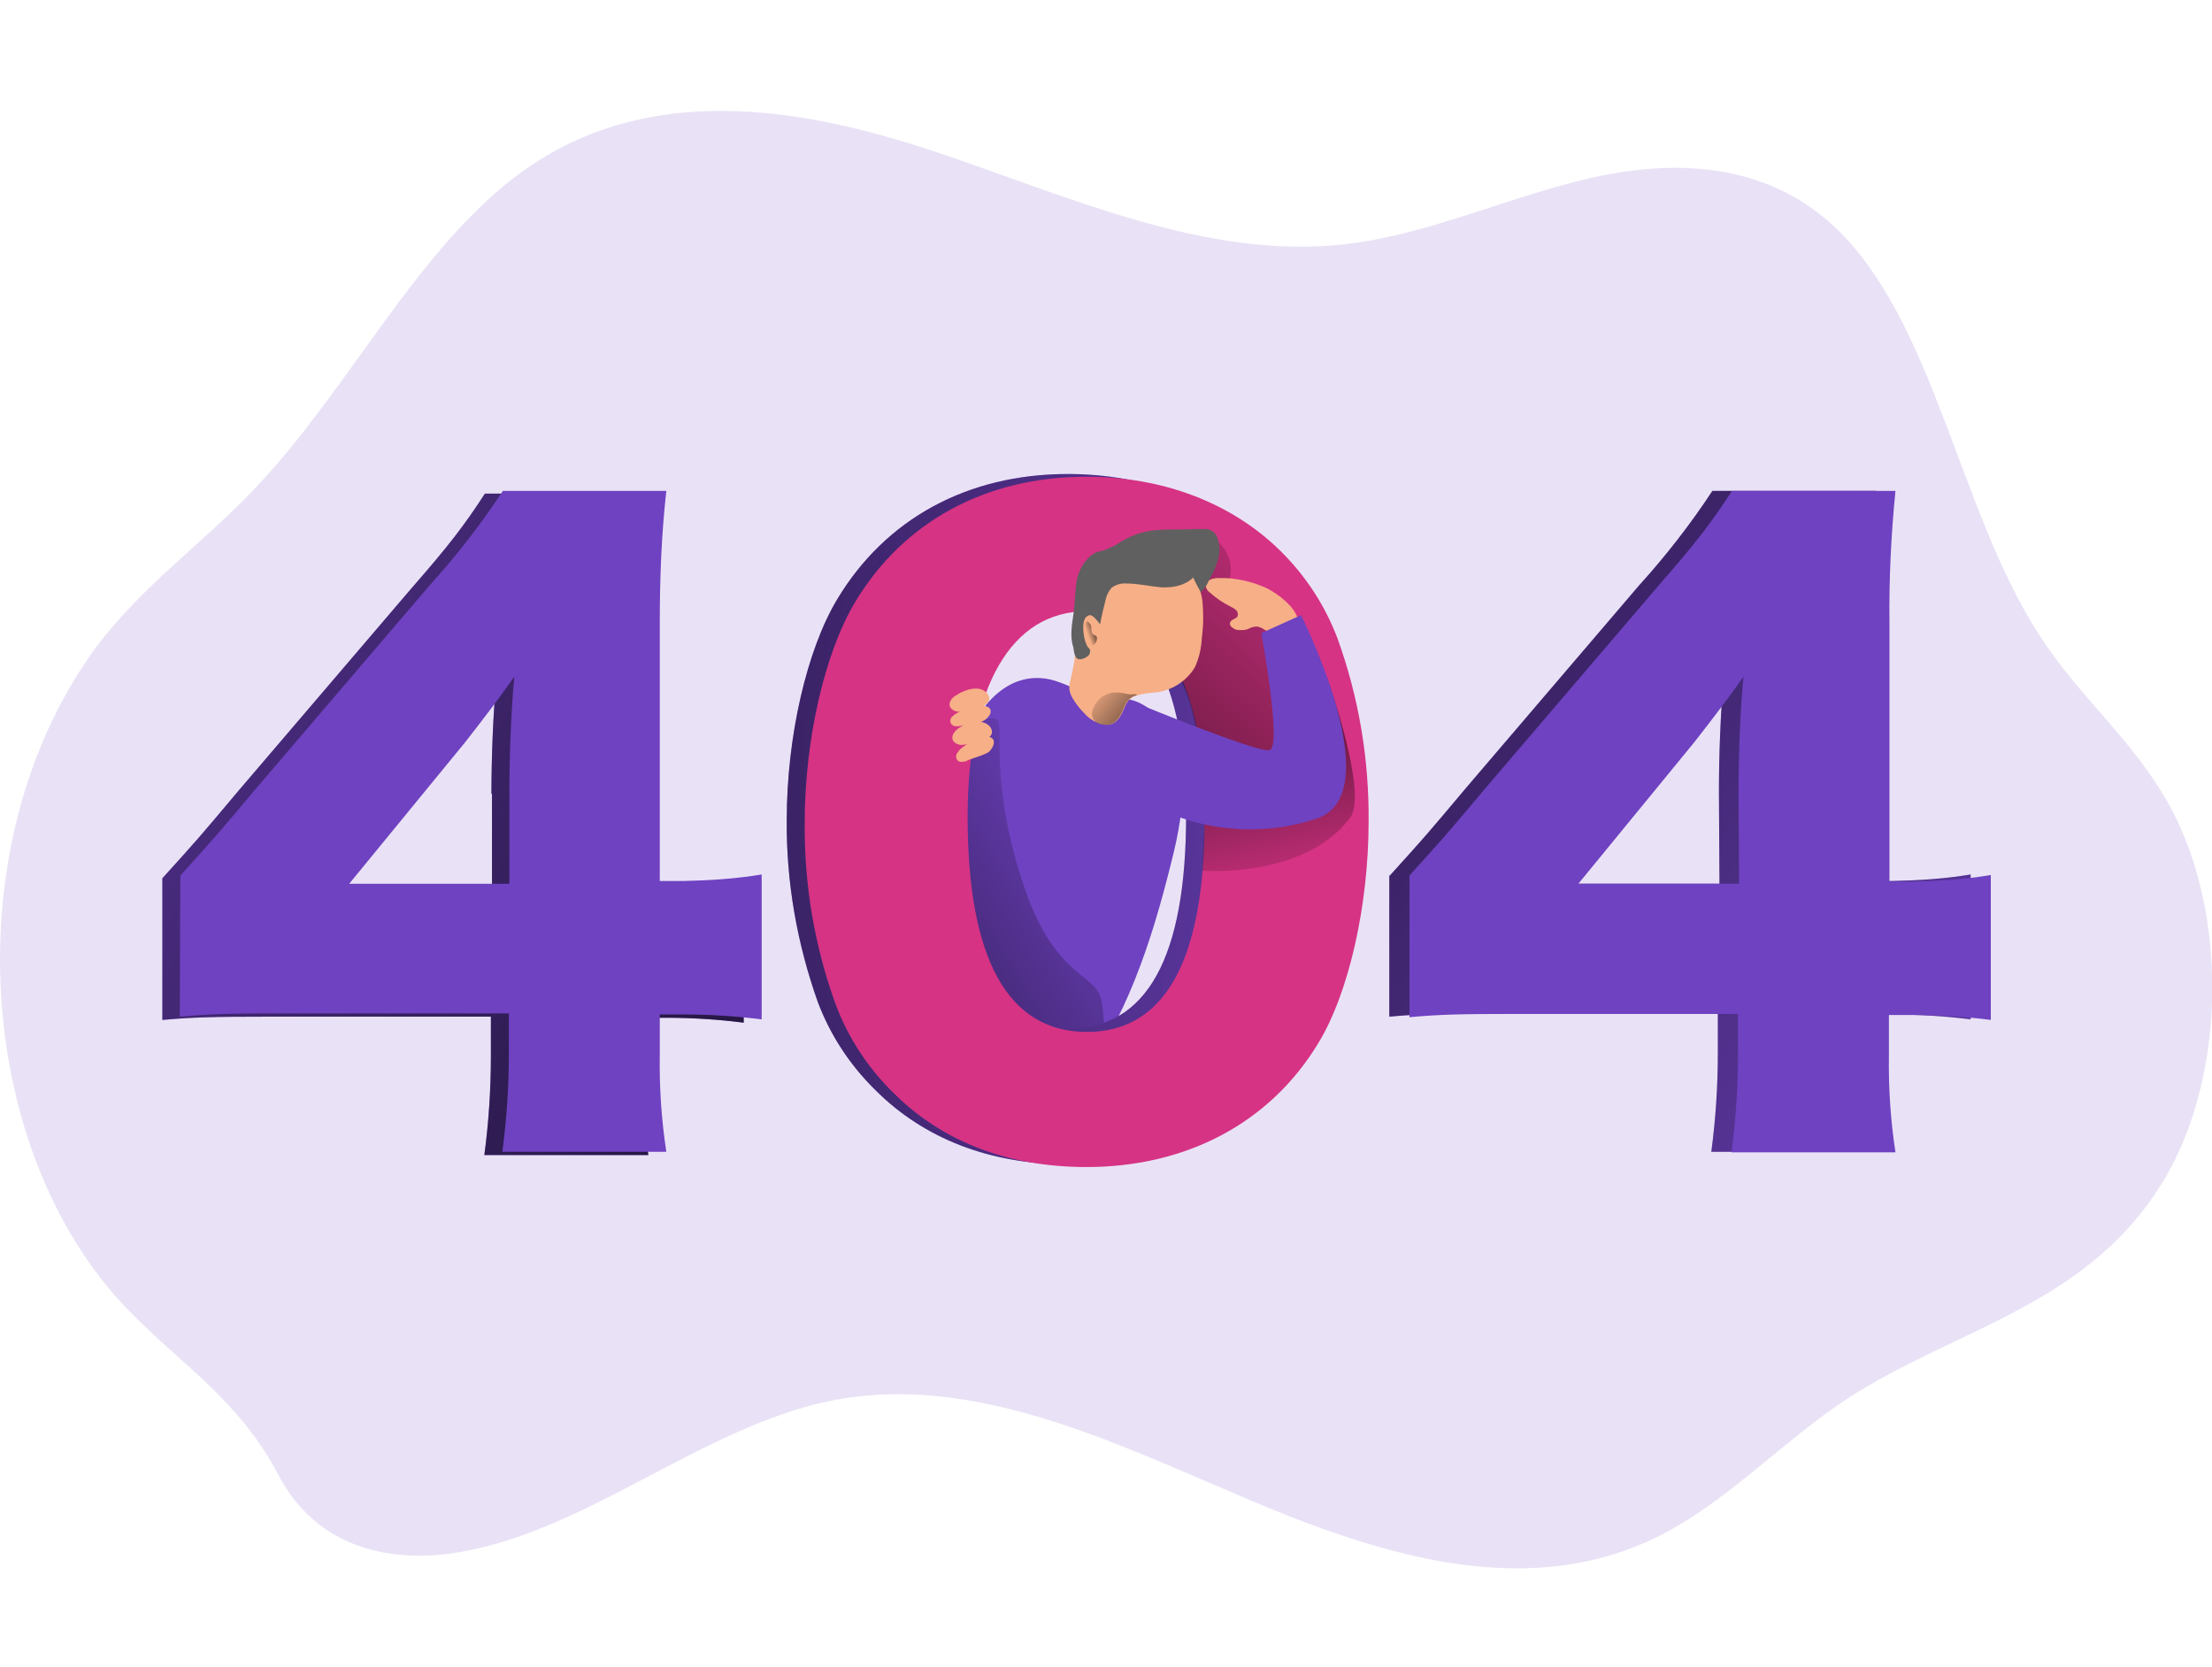<?xml version="1.0" encoding="utf-8"?>
<!-- Generator: Adobe Illustrator 23.0.2, SVG Export Plug-In . SVG Version: 6.00 Build 0)  -->
<svg version="1.1" id="Layer_1" xmlns="http://www.w3.org/2000/svg" xmlns:xlink="http://www.w3.org/1999/xlink" x="0px" y="0px"
	 viewBox="0 0 406 306" style="enable-background:new 0 0 406 306;" xml:space="preserve">
<style type="text/css">
	.st0{opacity:0.15;fill:#6F42C1;enable-background:new    ;}
	.st1{fill:#6F42C1;}
	.st2{fill:url(#SVGID_1_);}
	.st3{fill:url(#SVGID_2_);}
	.st4{fill:url(#SVGID_3_);}
	.st5{fill:url(#SVGID_4_);}
	.st6{fill:#D63384;}
	.st7{fill:url(#SVGID_5_);}
	.st8{fill:url(#SVGID_6_);}
	.st9{fill:#F7AF87;}
	.st10{fill:#606060;}
	.st11{fill:url(#SVGID_7_);}
	.st12{fill:url(#SVGID_8_);}
</style>
<title>404 not found 1</title>
<path class="st0" d="M23.2,240.1c-26.1-27.3-30.9-78.1-10.7-113.4c1.4-2.5,3-4.9,4.6-7.2c8.9-12.1,20.3-19.8,30.1-30.3
	c17-18,29.6-43.9,48.5-57.6c22.8-16.5,50.5-12.2,75.5-3.9s50.2,20.1,75.9,17.1c15.3-1.8,30-8.8,45.2-12.2
	c15.2-3.4,31.8-2.8,44.5,9.1c18.5,17.5,22.8,52.8,38,75.6c7.3,11.1,17.1,18.9,23.6,30.9c10.4,19.3,10.2,48.3-0.6,67.3
	c-13.8,24.2-38.8,28.1-59,41.4c-11.2,7.4-21.3,18.1-32.9,24.3c-24.4,13.1-51.8,4.6-76.8-6c-25-10.6-50.7-23.3-76.6-18.1
	c-24.2,4.9-45.9,25-70.3,28.1c-11.3,1.4-24.2-1.3-31.1-14.5C43.7,256.7,33.3,250.6,23.2,240.1z"/>
<path class="st1" d="M29.8,161.2c6.6-7.3,6.6-7.3,14-16.1l31.7-37.1c7-8,9.8-11.7,13.5-17.4h30c-0.9,8-1.2,16.1-1.2,24.2v47.5h4.2
	c4.9,0,9.7-0.4,14.5-1.2v26.6c-4.7-0.6-9.5-0.9-14.3-0.9h-4.4v7.3c-0.1,6,0.3,12,1.2,17.9H88.9c0.8-6,1.2-12.1,1.2-18.2v-7.2H48.8
	c-9.5,0-13.5,0.1-19,0.6L29.8,161.2z M90.2,145.7c0-6.6,0.3-14.6,0.9-21c-2.9,4.1-5.1,7-9,12l-21.3,26h29.5V145.7z"/>
<linearGradient id="SVGID_1_" gradientUnits="userSpaceOnUse" x1="-51.269" y1="230.793" x2="276.661" y2="47.293" gradientTransform="matrix(0.967 0 0 -0.967 -13.525 285.156)">
	<stop  offset="0" style="stop-color:#000000;stop-opacity:0"/>
	<stop  offset="0.99" style="stop-color:#000000"/>
</linearGradient>
<path class="st2" d="M29.8,161.2c6.6-7.3,6.6-7.3,14-16.1l31.7-37.1c7-8,9.8-11.7,13.5-17.4h30c-0.9,8-1.2,16.1-1.2,24.2v47.5h4.2
	c4.9,0,9.7-0.4,14.5-1.2v26.6c-4.7-0.6-9.5-0.9-14.3-0.9h-4.4v7.3c-0.1,6,0.3,12,1.2,17.9H88.9c0.8-6,1.2-12.1,1.2-18.2v-7.2H48.8
	c-9.5,0-13.5,0.1-19,0.6L29.8,161.2z M90.2,145.7c0-6.6,0.3-14.6,0.9-21c-2.9,4.1-5.1,7-9,12l-21.3,26h29.5V145.7z"/>
<path class="st1" d="M192.2,124.6c2.9,0.5,5.6,2.3,8.5,2.9c2.5,0.6,5.2,0.3,7.7,1.2c4.7,1.7,7.7,7.3,8.4,13
	c0.7,5.7-0.5,11.4-1.9,16.9c-3.6,14.5-8.4,29-17.1,40c-0.6,0.8-1.3,1.6-2.2,1.5c-0.6-0.1-1.2-0.4-1.7-0.8c-1.8-1.3-3.5-2.7-5-4.4
	c-2.3-2.8-3.7-6.5-4.8-10.1c-3.3-10.3-9.6-16.8-10.8-27.7C172.1,145.7,178.4,122.3,192.2,124.6z"/>
<linearGradient id="SVGID_2_" gradientUnits="userSpaceOnUse" x1="230.884" y1="138.189" x2="129.044" y2="75.519" gradientTransform="matrix(0.967 0 0 -0.967 -13.525 285.156)">
	<stop  offset="0" style="stop-color:#000000;stop-opacity:0"/>
	<stop  offset="0.99" style="stop-color:#000000"/>
</linearGradient>
<path class="st3" d="M182.8,131.9c-1.2-0.2-2.5,0-3.6,0.6c-2.3,1.4-3.9,3.7-4.4,6.3c-0.5,2.6-0.6,5.3-0.3,7.9
	c0.7,7.7,2.2,15.4,4.5,22.8c0.7,2.1-1.3,7.2,0.1,9c1.1,1.4,0.6,10,2.1,11.1c4.1,3,12.7,1.3,16.8,4.3c5.3,3.9,5-6.3,4.1-10.5
	c-1-4.7-8.2-3.9-13.8-19.7C181,142.7,184.7,132.4,182.8,131.9z"/>
<path class="st1" d="M255.1,160.7c6.6-7.3,6.6-7.3,14-16.1l31.7-37.1c4.9-5.4,9.5-11.3,13.5-17.4h30c-0.9,8-1.2,16.1-1.2,24.2v47.4
	h4.2c4.8-0.1,9.7-0.4,14.4-1.2v26.6c-4.7-0.6-9.5-0.9-14.3-0.9h-4.4v7.3c-0.1,6,0.3,12,1.2,17.9h-30.1c0.8-6,1.2-12.1,1.2-18.2v-7.2
	h-41.3c-9.5,0-13.6,0.1-19,0.6V160.7z M315.5,145.2c0-6.6,0.3-14.6,0.9-21c-2.9,4.1-5.1,7-9,12l-21.3,26h29.5L315.5,145.2z"/>
<linearGradient id="SVGID_3_" gradientUnits="userSpaceOnUse" x1="439.082" y1="53.728" x2="151.081" y2="299.248" gradientTransform="matrix(0.967 0 0 -0.967 -13.525 285.156)">
	<stop  offset="0" style="stop-color:#000000;stop-opacity:0"/>
	<stop  offset="0.99" style="stop-color:#000000"/>
</linearGradient>
<path class="st4" d="M255.1,160.7c6.6-7.3,6.6-7.3,14-16.1l31.7-37.1c4.9-5.4,9.5-11.3,13.5-17.4h30c-0.9,8-1.2,16.1-1.2,24.2v47.4
	h4.2c4.8-0.1,9.7-0.4,14.4-1.2v26.6c-4.7-0.6-9.5-0.9-14.3-0.9h-4.4v7.3c-0.1,6,0.3,12,1.2,17.9h-30.1c0.8-6,1.2-12.1,1.2-18.2v-7.2
	h-41.3c-9.5,0-13.6,0.1-19,0.6V160.7z M315.5,145.2c0-6.6,0.3-14.6,0.9-21c-2.9,4.1-5.1,7-9,12l-21.3,26h29.5L315.5,145.2z"/>
<path class="st1" d="M160.7,200.1c-4.7-4.6-8.3-10.1-10.6-16.2c-3.8-10.7-5.8-22-5.7-33.4c0-15.3,3.7-31.2,9.2-40.4
	C162.5,95.2,177.6,87,196,87c14.2,0,26.6,4.8,35.5,13.5c4.7,4.6,8.3,10.1,10.6,16.2c3.9,10.8,5.8,22.1,5.7,33.6
	c0,15.3-3.6,31.4-9.2,40.6c-8.8,14.6-24.1,22.8-42.6,22.8C181.7,213.7,169.6,209,160.7,200.1z M174.2,149.3
	c0,26.1,7.4,39.5,21.9,39.5c14.4,0,21.6-13.1,21.6-39.1c0-25-7.6-38.1-21.7-38.1C182.3,111.7,174.3,125.5,174.2,149.3L174.2,149.3z"
	/>
<linearGradient id="SVGID_4_" gradientUnits="userSpaceOnUse" x1="309.613" y1="135.719" x2="-4.437" y2="148.459" gradientTransform="matrix(0.967 0 0 -0.967 -13.525 285.156)">
	<stop  offset="0" style="stop-color:#000000;stop-opacity:0"/>
	<stop  offset="0.99" style="stop-color:#000000"/>
</linearGradient>
<path class="st5" d="M160.7,200.1c-4.7-4.6-8.3-10.1-10.6-16.2c-3.8-10.7-5.8-22-5.7-33.4c0-15.3,3.7-31.2,9.2-40.4
	C162.5,95.2,177.6,87,196,87c14.2,0,26.6,4.8,35.5,13.5c4.7,4.6,8.3,10.1,10.6,16.2c3.9,10.8,5.8,22.1,5.7,33.6
	c0,15.3-3.6,31.4-9.2,40.6c-8.8,14.6-24.1,22.8-42.6,22.8C181.7,213.7,169.6,209,160.7,200.1z M174.2,149.3
	c0,26.1,7.4,39.5,21.9,39.5c14.4,0,21.6-13.1,21.6-39.1c0-25-7.6-38.1-21.7-38.1C182.3,111.7,174.3,125.5,174.2,149.3L174.2,149.3z"
	/>
<path class="st1" d="M33.1,160.7c6.6-7.3,6.6-7.3,14-16.1l31.7-37.1c4.9-5.4,9.5-11.3,13.5-17.4h30c-0.9,8-1.2,16.1-1.2,24.2v47.4
	h4.2c4.9-0.1,9.7-0.4,14.5-1.2v26.6c-4.7-0.6-9.5-0.9-14.3-0.9h-4.4v7.3c-0.1,6,0.3,12,1.2,17.9H92.2c0.8-6,1.2-12.1,1.2-18.2v-7.2
	H52c-9.5,0-13.5,0.1-19,0.6L33.1,160.7z M93.5,145.2c0-6.6,0.3-14.6,0.9-21c-2.9,4.1-5.1,7-9,12l-21.3,26h29.4V145.2z"/>
<path class="st6" d="M164,200.6c-4.7-4.6-8.3-10.1-10.6-16.2c-3.9-10.7-5.8-22-5.7-33.4c0-15.3,3.7-31.2,9.2-40.4
	c8.9-14.9,24.1-23.1,42.5-23.1c14.1,0,26.6,4.8,35.5,13.5c4.7,4.6,8.3,10.1,10.6,16.2c3.9,10.8,5.8,22.1,5.7,33.6
	c0,15.3-3.6,31.4-9.2,40.6c-8.8,14.6-24.1,22.8-42.6,22.8C185,214.2,172.9,209.5,164,200.6z M177.6,149.9c0,26.1,7.4,39.5,21.9,39.5
	c14.3,0,21.6-13.1,21.6-39.1c0-25-7.6-38.1-21.7-38.1C185.6,112.2,177.6,126.1,177.6,149.9z"/>
<linearGradient id="SVGID_5_" gradientUnits="userSpaceOnUse" x1="272.961" y1="197.563" x2="182.761" y2="101.003" gradientTransform="matrix(0.967 0 0 -0.967 -13.525 285.156)">
	<stop  offset="0" style="stop-color:#000000;stop-opacity:0"/>
	<stop  offset="0.99" style="stop-color:#000000"/>
</linearGradient>
<path class="st7" d="M223.1,99.1c2.2,1.6,3.3,4.4,2.6,7.1c3.7,0.4,7.1,2.2,9.4,5c2.1,2.7,3.3,6,3.6,9.4c0.3,3.4,0.2,6.8-0.2,10.2
	c0,1.2-0.3,2.3-0.7,3.4c-1,1.9-2.8,3.3-5,3.7c-2.1,0.4-4.2,0.5-6.4,0.3l-5.1-0.3c-0.2,0-0.3,0-0.5-0.1c-0.2-0.2-0.3-0.4-0.3-0.7
	c-0.3-2.1-0.9-3-1.3-5.1c-0.9-4.4-2.8-8.5-5.4-12.2c-0.5-0.5-0.8-1.2-1-1.9c-0.1-1,0.2-1.9,0.6-2.8c0.7-1.7,1.3-3.4,1.7-5.1
	c0.4-2.1,0.9-4.1,1.6-6.2c0.7-2,2-3.8,3.9-4.9"/>
<linearGradient id="SVGID_6_" gradientUnits="userSpaceOnUse" x1="260.135" y1="122.606" x2="246.915" y2="184.966" gradientTransform="matrix(0.967 0 0 -0.967 -13.525 285.156)">
	<stop  offset="0" style="stop-color:#000000;stop-opacity:0"/>
	<stop  offset="0.99" style="stop-color:#000000"/>
</linearGradient>
<path class="st8" d="M220.7,159.8c0,0,18.6,1.6,27.1-9.7c3.4-4.5-4.2-25.6-4.2-25.6l-8.6,15.3l-13.5,3.1L220.7,159.8z"/>
<path class="st1" d="M258.7,160.7c6.6-7.3,6.6-7.3,14-16.1l31.7-37.1c7-8,9.8-11.7,13.5-17.4h30c-0.8,8.1-1.2,16.2-1.1,24.3v47.4
	h4.2c4.8-0.1,9.7-0.4,14.4-1.2v26.6c-4.7-0.6-9.5-0.9-14.3-0.9h-4.4v7.3c-0.1,6,0.3,12,1.2,17.9h-30.1c0.8-6,1.2-12.1,1.2-18.2v-7.2
	h-41.3c-9.5,0-13.6,0.1-19,0.6L258.7,160.7z M319.1,145.2c0-6.6,0.3-14.6,0.9-21c-2.9,4.1-5.1,7-9,12l-21.3,26h29.5L319.1,145.2z"/>
<path class="st9" d="M177.1,126.8c-0.5,0.2-1,0.4-1.4,0.7c-0.4,0.2-0.8,0.5-1.1,0.9c-0.3,0.4-0.4,0.9-0.2,1.4
	c0.4,0.6,1.1,0.9,1.9,0.8c1.2-0.1,2.3-0.7,3.5-0.9s2.3-1,1.5-2.3C180.3,126,178.3,126.3,177.1,126.8z"/>
<path class="st9" d="M180.9,129.6c-1.7-0.5-3.6,0.3-5.1,1.2c-0.4,0.2-0.7,0.4-1,0.7c-0.4,0.3-0.5,0.9-0.2,1.4
	c0.2,0.2,0.5,0.4,0.8,0.4c0.4,0,0.7,0,1.1-0.1l2.4-0.4c0.6-0.1,1.1-0.2,1.6-0.5C181.7,131.7,182.6,130,180.9,129.6z"/>
<path class="st9" d="M177.6,132.8c-0.5,0.2-1,0.4-1.4,0.7c-0.4,0.2-0.8,0.6-1.1,1c-0.3,0.4-0.4,0.9-0.2,1.4c0.4,0.6,1.1,0.9,1.9,0.8
	c1.2-0.1,2.3-0.7,3.5-0.9s2.3-1,1.5-2.3C180.8,132.1,178.7,132.4,177.6,132.8z"/>
<path class="st9" d="M181.3,135.2c-1.8-0.1-3.4,1-4.8,2.1c-0.3,0.2-0.6,0.6-0.8,0.9c-0.3,0.4-0.3,1,0.1,1.4c0.2,0.2,0.6,0.3,0.9,0.2
	c0.4,0,0.7-0.1,1-0.3l2.3-0.8c0.5-0.2,1.1-0.4,1.5-0.7C182.4,137.2,183.1,135.4,181.3,135.2z"/>
<path class="st9" d="M232.6,108c-2.8-1.3-5.9-2-9-1.9c-0.5,0-1.1,0.1-1.5,0.3c-0.5,0.2-0.8,0.7-0.8,1.2c0.1,0.5,0.4,0.9,0.7,1.1
	c1.1,1,2.4,1.9,3.8,2.6c0.4,0.2,0.8,0.4,1.1,0.7c0.3,0.3,0.4,0.8,0.2,1.2c-0.3,0.4-1.1,0.5-1.3,1c-0.3,0.6,0.5,1.2,1.2,1.4
	c0.7,0.1,1.5,0.1,2.2-0.2c0.5-0.3,1-0.4,1.6-0.4c0.5,0.1,1.1,0.4,1.5,0.7c1.5,0.9,6.3,0.9,6-1.7C237.9,111.4,234.5,109,232.6,108z"
	/>
<path class="st1" d="M209.2,129.3c0,0,21.4,8.8,23.8,8.4s-1.5-21.5-1.5-21.5l7.3-3.3c0,0,16.4,32.6,3,37.3
	c-8.3,2.8-17.3,2.7-25.6-0.3L209.2,129.3z"/>
<path class="st9" d="M220.6,117c-0.1,1.9-0.5,3.8-1.3,5.5c-1.6,2.6-4.3,4.3-7.3,4.6c-1.1,0.1-2.2,0.2-3.2,0.5
	c-1,0.2-1.8,0.9-2.2,1.8c-0.9,2.1-1.7,4.2-4.5,3.5c-0.3-0.1-0.5-0.1-0.8-0.3c-0.9-0.4-1.7-1-2.3-1.7c-0.8-0.8-1.5-1.7-2.1-2.7
	c-0.3-0.5-0.5-1-0.6-1.5c-0.1-0.7,0-1.3,0.2-2c1-3.9,1.1-8.2,2.5-12c1.4-3.8,4.1-7,7.6-9.1c3.5-2,8.3-2,11.2,0.7
	c1.6,1.6,2.6,3.7,2.9,6C220.9,112.5,220.9,114.8,220.6,117z"/>
<path class="st10" d="M197.1,112.2c0.2-1.8,0.2-3.7,0.5-5.5c0.3-1.8,1.2-3.5,2.6-4.7c0.4-0.3,0.7-0.5,1.2-0.7
	c0.4-0.1,0.8-0.2,1.2-0.3c1.1-0.4,2.2-0.9,3.2-1.6c1.5-0.9,3.2-1.6,4.9-1.9c1.2-0.2,2.4-0.3,3.6-0.3c2.2,0,4.4-0.1,6.6-0.1
	c0.5,0,1,0,1.5,0.3c0.5,0.3,0.9,0.8,1.1,1.4c0.4,1.3,0.4,2.8,0,4.1c-0.4,1.3-1,2.6-1.7,3.8c-0.3,0.8-0.8,1.4-1.4,2
	c-0.5-0.9-1-1.8-1.4-2.7c-1.5,1.5-3.8,1.9-5.9,1.8c-2.1-0.2-4.2-0.7-6.3-0.7c-1-0.1-2,0.2-2.8,0.8c-0.5,0.6-0.8,1.2-1,1.9
	c-0.4,1.6-0.8,3.2-1.1,4.8c-0.3-0.5-1.3-1.7-1.8-1.7c-0.3,0-0.6,0.2-0.8,0.4c-0.9,1-0.4,4.5,0.4,5.5c0.2,0.2,0.3,0.3,0.4,0.6
	c0,0.3-0.1,0.6-0.2,0.8c-0.5,0.5-1.1,0.8-1.8,0.8c-0.9,0-1-1.6-1.1-2.2C196.3,116.7,196.8,114.4,197.1,112.2z"/>
<linearGradient id="SVGID_7_" gradientUnits="userSpaceOnUse" x1="220.368" y1="174.54" x2="222.958" y2="175.44" gradientTransform="matrix(0.967 0 0 -0.967 -13.525 285.156)">
	<stop  offset="0" style="stop-color:#000000;stop-opacity:0"/>
	<stop  offset="0.99" style="stop-color:#000000"/>
</linearGradient>
<path class="st11" d="M200.5,116.3c-0.1-0.2-0.2-0.5-0.2-0.8c0-0.3,0-0.6-0.1-0.8c-0.1-0.2-0.3-0.4-0.5-0.6c-0.1,0-0.1,0-0.2,0
	c-0.1,0-0.2,0.1-0.2,0.3c-0.3,1.1-0.3,2.2,0.1,3.2c0.1,0.4,0.4,0.7,0.7,0.8c0.3,0.1,0.7,0,0.9-0.3c0.3-0.3,0.4-0.8,0.3-1.2
	C201.1,116.5,200.7,116.6,200.5,116.3z"/>
<linearGradient id="SVGID_8_" gradientUnits="userSpaceOnUse" x1="221.042" y1="164.558" x2="236.332" y2="152.028" gradientTransform="matrix(0.967 0 0 -0.967 -13.525 285.156)">
	<stop  offset="0" style="stop-color:#000000;stop-opacity:0"/>
	<stop  offset="0.99" style="stop-color:#000000"/>
</linearGradient>
<path class="st12" d="M208.7,127.6c-1,0.2-1.8,0.9-2.2,1.8c-0.9,2.1-1.7,4.2-4.5,3.5c-0.3-0.1-0.5-0.1-0.8-0.3
	c-0.2-0.2-0.4-0.4-0.6-0.7c-0.3-0.7-0.2-1.4,0.1-2c0.7-1.7,2.3-2.8,4.1-2.8c0.7,0,1.5,0.1,2.2,0.3c0.4,0.1,1,0,1.4,0
	C208.5,127.4,208.6,127.5,208.7,127.6z"/>
</svg>
